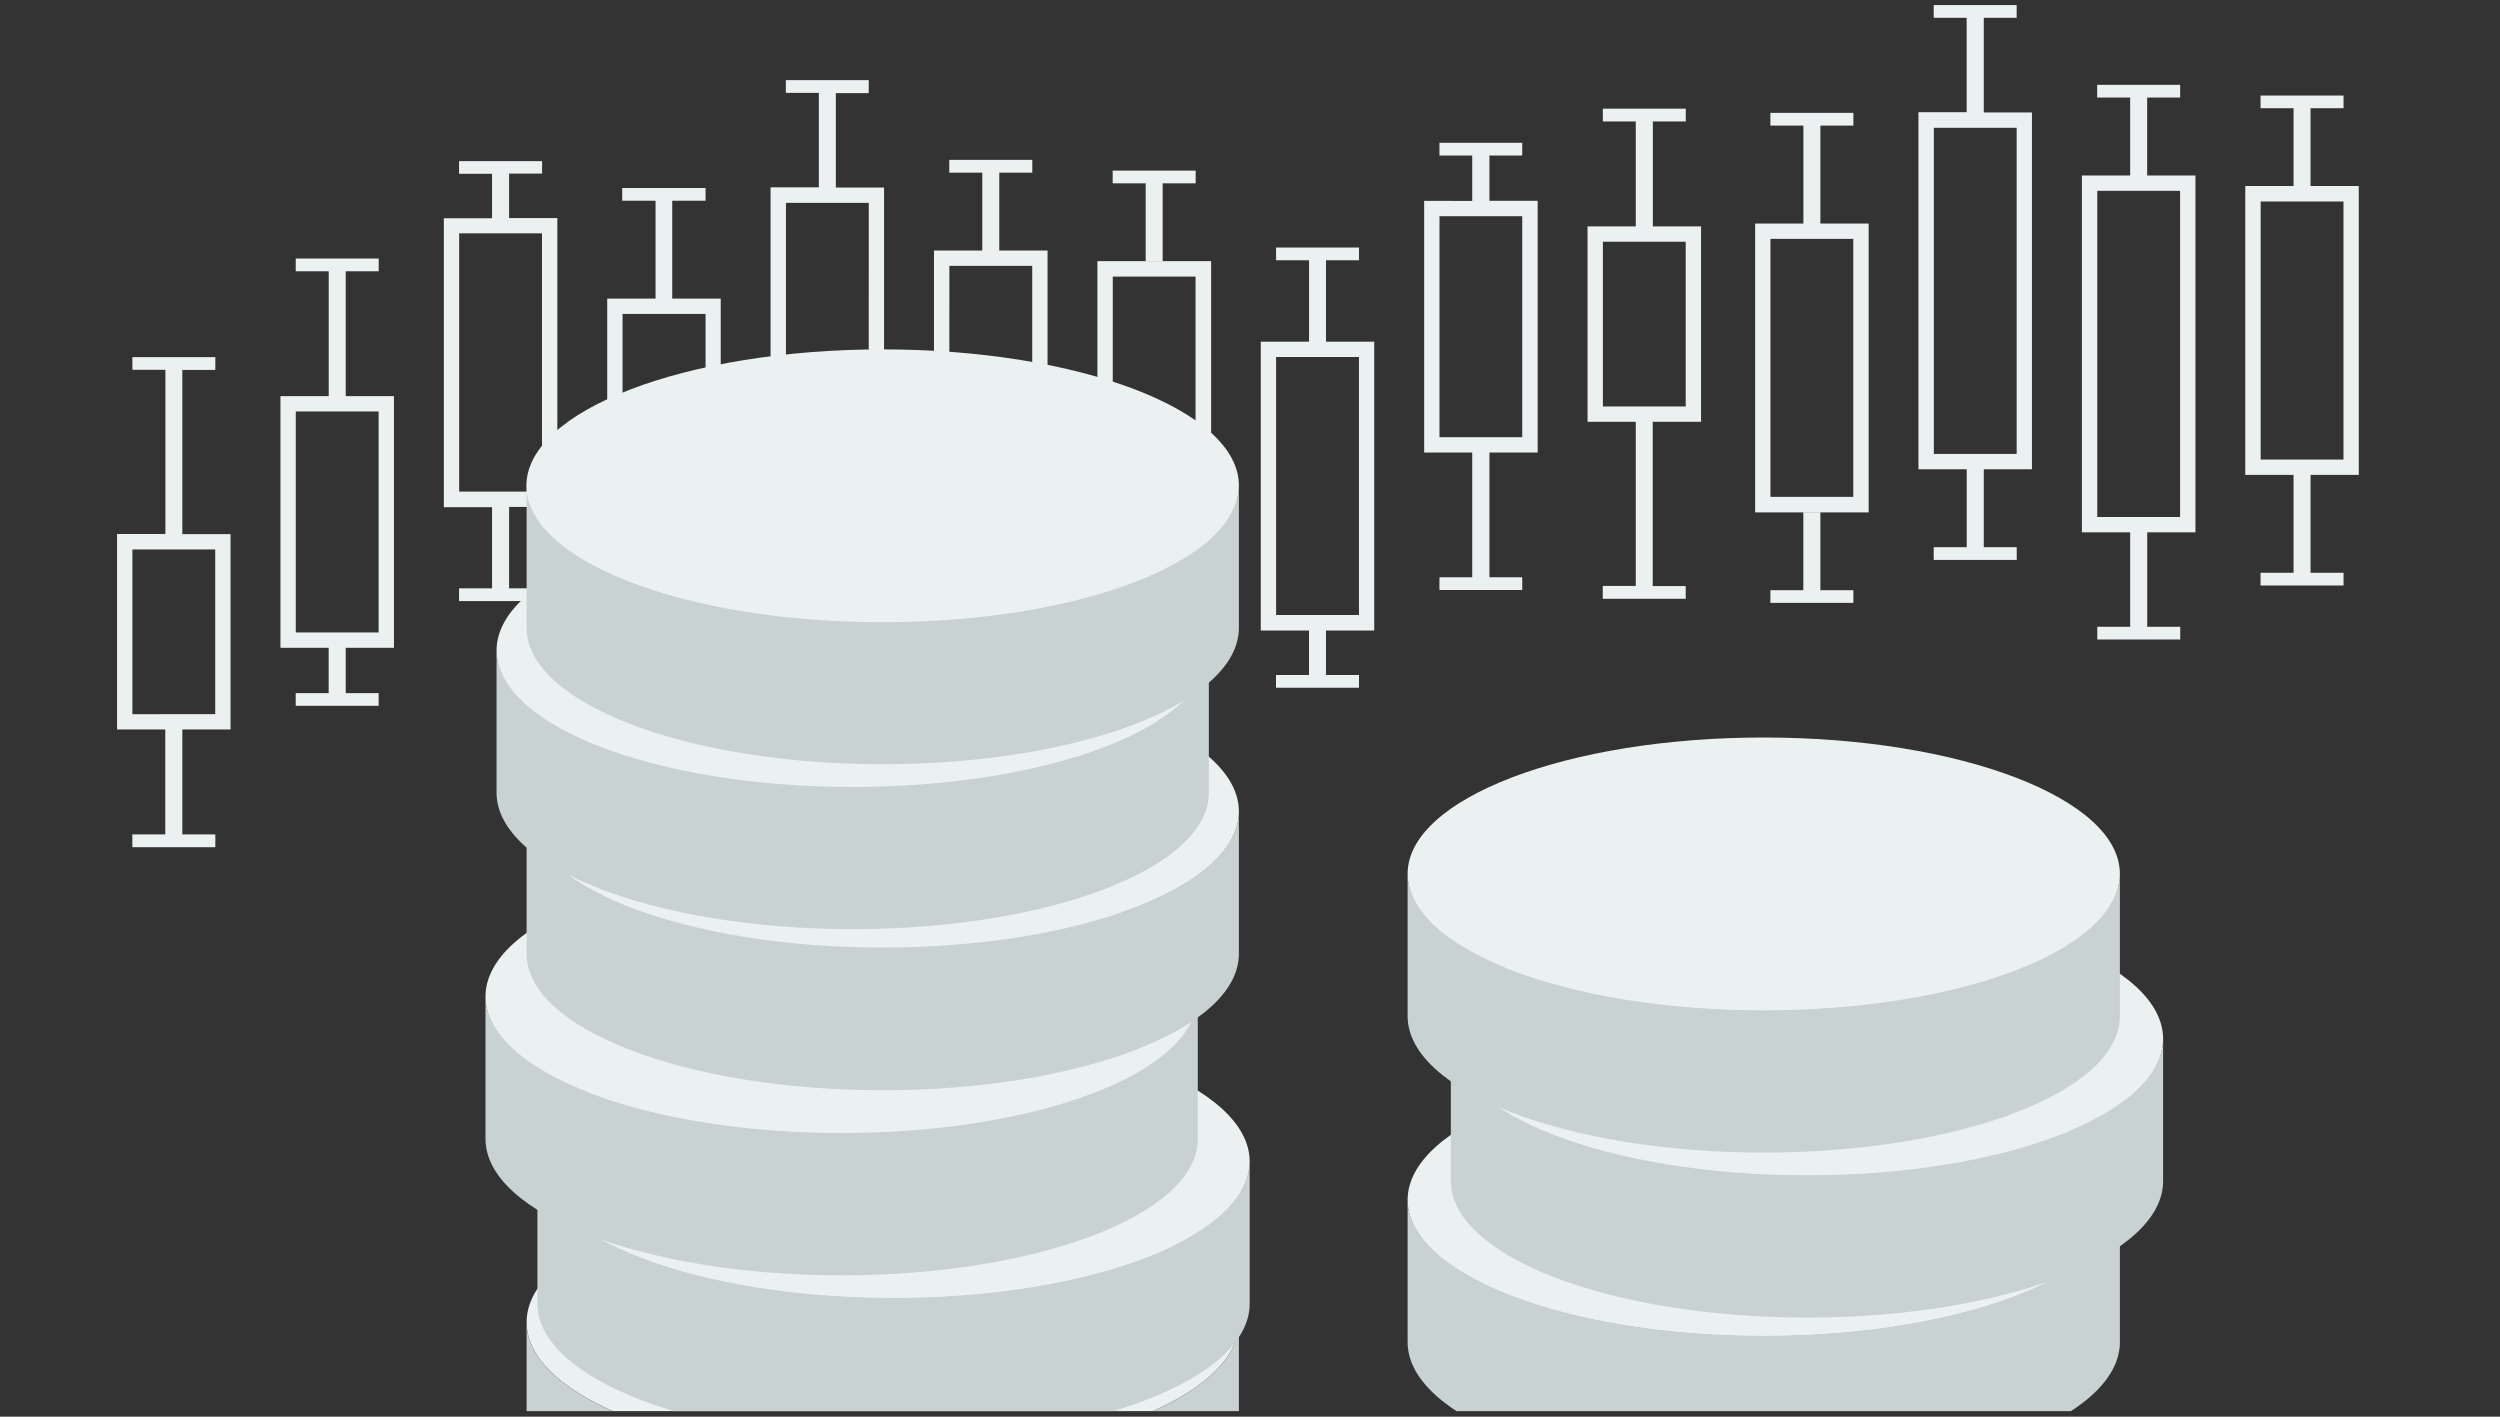 <svg xmlns="http://www.w3.org/2000/svg" width="450" height="255" viewBox="0 0 450 255"><rect x="0" y="0" width="450" height="255" fill="#333333" stroke="none"/><defs><clipPath id="a"><path fill="none" d="M74.75-73.91H402V254H74.75z"/></clipPath></defs><path fill="#ebf0f0" d="M121.05 105.72h-3.07v14.03h-5.94v2.29h14.94v-2.29h-5.93v-14.03"/><path d="M121 53.75V36.13h6v-2.29h-15v2.29h6v17.62h-8.7v52h20.43v-52zm6 49.25h-14.94V56.51H127zM32.82 131.3h-3.07v18.89h-5.93v2.31h14.94v-2.31h-5.94V131.3M32.82 96.14V66.59h5.94v-2.31H23.83v2.29h5.94v29.55h-8.7v35.18H41.5V96.14zm5.92 32.41H23.83V98.9h14.91zM100.32 91.25v-52h-8.68v-8h5.94V29H82.63v2.29h5.94v8h-8.68v52h8.68v14.61h-5.94v2.29h14.94v-2.29h-5.93V91.25zm-17.67-2.76V42h14.91v46.49zM70.91 116.6V71.3h-8.68V48.83h5.94v-2.29H53.23v2.29h5.94V71.3h-8.69v45.3h8.68v8.16h-5.93v2.29h14.93v-2.28h-5.93v-8.17zm-17.67-2.76V74.06h14.91v39.78zM150.45 33.76v-17h5.92v-2.33h-14.92v2.29h5.94v17h-8.69V98h20.43V33.76zm5.92 61.47h-14.9V36.52h14.91z" fill="#ebf0f0"/><path fill="#ebf0f0" d="M150.45 97.99h-3.06v14.02h-5.94v2.3h14.94v-2.3h-5.94V97.99M206.22 47.03h3.06V33h5.94v-2.29h-14.94V33h5.94v14.03"/><path d="M206.22 99v17.62h-5.94v2.29h14.94v-2.29h-5.94V99H218V47h-20.47v52zm-5.92-49.21h14.9v46.45h-14.91zM294.44 40.75h3.07V21.86h5.93v-2.3h-14.93v2.3h5.93v18.89M294.44 75.92v29.55h-5.94v2.31h14.93v-2.29h-5.94V75.93h8.7V40.75h-20.43v35.17zm-5.92-32.41h14.91v29.65h-14.91zM226.94 61.5v52h8.68v8h-5.94v2.29h14.94v-2.29h-5.94v-8h8.68v-52h-8.68V46.85h5.94v-2.29h-14.93v2.29h5.94V61.5zm17.67 2.76v46.44H229.7V64.26zM256.35 36.15v45.3H265v22.46h-5.9v2.29H274v-2.29h-5.9V81.45h8.68v-45.3h-8.68V28h5.9v-2.3h-14.9V28h5.9v8.17zM274 38.91v39.78h-14.89V38.91zM176.81 109.33v17h-5.92v2.29h14.93v-2.29h-5.94v-17h8.68V45.1h-20.44v64.23zm-5.92-61.47h14.91v58.71h-14.92zM176.81 45.1h3.06V31.08h5.94v-2.3h-14.94v2.3h5.94V45.1M327.67 92.2h-3.07v14.03h-5.93v2.29h14.94v-2.29h-5.94V92.2" fill="#ebf0f0"/><path d="M327.67 40.23V22.61h5.94v-2.29h-14.94v2.29h5.94v17.62h-8.68v52h20.43v-52zm5.92 49.21h-14.91V43h14.91zM357.08 20.24V3.2H363V.91h-14.93V3.2H354v17h-8.68v64.27h20.43V20.24zM363 81.71h-14.91V23H363zM357.08 84.47h-3.07V98.5h-5.94v2.29h14.94V98.5h-5.93V84.47M412.84 33.51h3.06V19.48h5.94v-2.29H406.9v2.29h5.94v14.03" fill="#ebf0f0"/><path d="M412.84 85.48v17.62h-5.94v2.29h14.94v-2.29h-5.94V85.48h8.68v-52h-20.43v52zm-5.92-49.21h14.91v46.45h-14.91zM383.43 95.82v17h-5.92v2.29h14.93v-2.29h-5.94v-17h8.68V31.59h-20.44v64.23zm-5.92-61.47h14.91v58.71h-14.91zM383.43 31.59h3.06V17.56h5.94v-2.29h-14.94v2.29h5.94v14.03" fill="#ebf0f0"/><g clip-path="url(#a)"><path d="M223 238c0 13.56-28.7 24.55-64.11 24.55s-64.1-11-64.1-24.55 28.7-24.55 64.1-24.55S223 224.49 223 238" fill="#ebf0f0"/><path d="M223 238c0 13.56-28.7 24.56-64.11 24.56s-64.1-11-64.1-24.56v25.68c0 13.56 28.7 24.56 64.1 24.56s64.11-11 64.11-24.56z" fill="#c8d2d2"/><path d="M224.94 209c0 13.56-28.7 24.56-64.11 24.56s-64.1-11-64.1-24.56v25.68c0 13.56 28.7 24.56 64.1 24.56s64.11-11 64.11-24.56z" fill="#c8d2d2"/><path d="M224.94 209.07c0 13.56-28.7 24.55-64.11 24.55s-64.1-11-64.1-24.55 28.7-24.55 64.1-24.55 64.11 11 64.11 24.55" fill="#ebf0f0"/><path d="M215.6 179.3c0 13.56-28.7 24.56-64.11 24.56s-64.1-11-64.1-24.56V205c0 13.57 28.7 24.56 64.1 24.56s64.11-11 64.11-24.56z" fill="#c8d2d2"/><path d="M215.6 179.38c0 13.57-28.7 24.56-64.11 24.56s-64.1-11-64.1-24.56 28.7-24.55 64.1-24.55 64.11 11 64.11 24.55" fill="#ebf0f0"/><path d="M223 146.08c0 13.56-28.7 24.55-64.11 24.55s-64.1-11-64.1-24.55 28.7-24.55 64.1-24.55 64.11 11 64.11 24.55" fill="#ebf0f0"/><path d="M223 146c0 13.56-28.7 24.56-64.11 24.56s-64.1-11-64.1-24.56v25.68c0 13.56 28.7 24.56 64.1 24.56s64.11-11 64.11-24.56z" fill="#c8d2d2"/><path d="M217.59 117c0 13.56-28.7 24.56-64.11 24.56s-64.1-11-64.1-24.56v25.68c0 13.56 28.7 24.56 64.1 24.56s64.11-11 64.11-24.56z" fill="#c8d2d2"/><path d="M217.59 117.1c0 13.56-28.7 24.55-64.11 24.55s-64.1-11-64.1-24.55 28.7-24.55 64.1-24.55 64.11 11 64.11 24.55" fill="#ebf0f0"/><path d="M223 87.32c0 13.56-28.7 24.56-64.11 24.56s-64.1-11-64.1-24.56V113c0 13.57 28.7 24.56 64.1 24.56S223 126.57 223 113z" fill="#c8d2d2"/><path d="M223 87.4c0 13.6-28.74 24.6-64.15 24.6s-64.1-11-64.1-24.56 28.7-24.55 64.1-24.55S223 73.84 223 87.4M381.58 216c0 13.56-28.7 24.55-64.11 24.55s-64.1-11-64.1-24.55 28.7-24.55 64.1-24.55 64.11 11 64.11 24.55" fill="#ebf0f0"/><path d="M381.58 215.9c0 13.56-28.7 24.56-64.11 24.56s-64.1-11-64.1-24.56v25.68c0 13.56 28.7 24.56 64.1 24.56s64.11-11 64.11-24.56z" fill="#c8d2d2"/><path d="M389.36 186.92c0 13.56-28.7 24.56-64.11 24.56s-64.1-11-64.1-24.56v25.68c0 13.56 28.7 24.56 64.1 24.56s64.11-11 64.11-24.56z" fill="#c8d2d2"/><path d="M389.36 187c0 13.56-28.7 24.55-64.11 24.55s-64.1-11-64.1-24.55 28.7-24.55 64.1-24.55 64.11 11 64.11 24.55" fill="#ebf0f0"/><path d="M381.58 157.22c0 13.56-28.7 24.56-64.11 24.56s-64.1-11-64.1-24.56v25.68c0 13.57 28.7 24.56 64.1 24.56s64.11-11 64.11-24.56z" fill="#c8d2d2"/><path d="M381.58 157.3c0 13.57-28.7 24.56-64.11 24.56s-64.1-11-64.1-24.56 28.7-24.55 64.1-24.55 64.11 11 64.11 24.55" fill="#ebf0f0"/></g></svg>